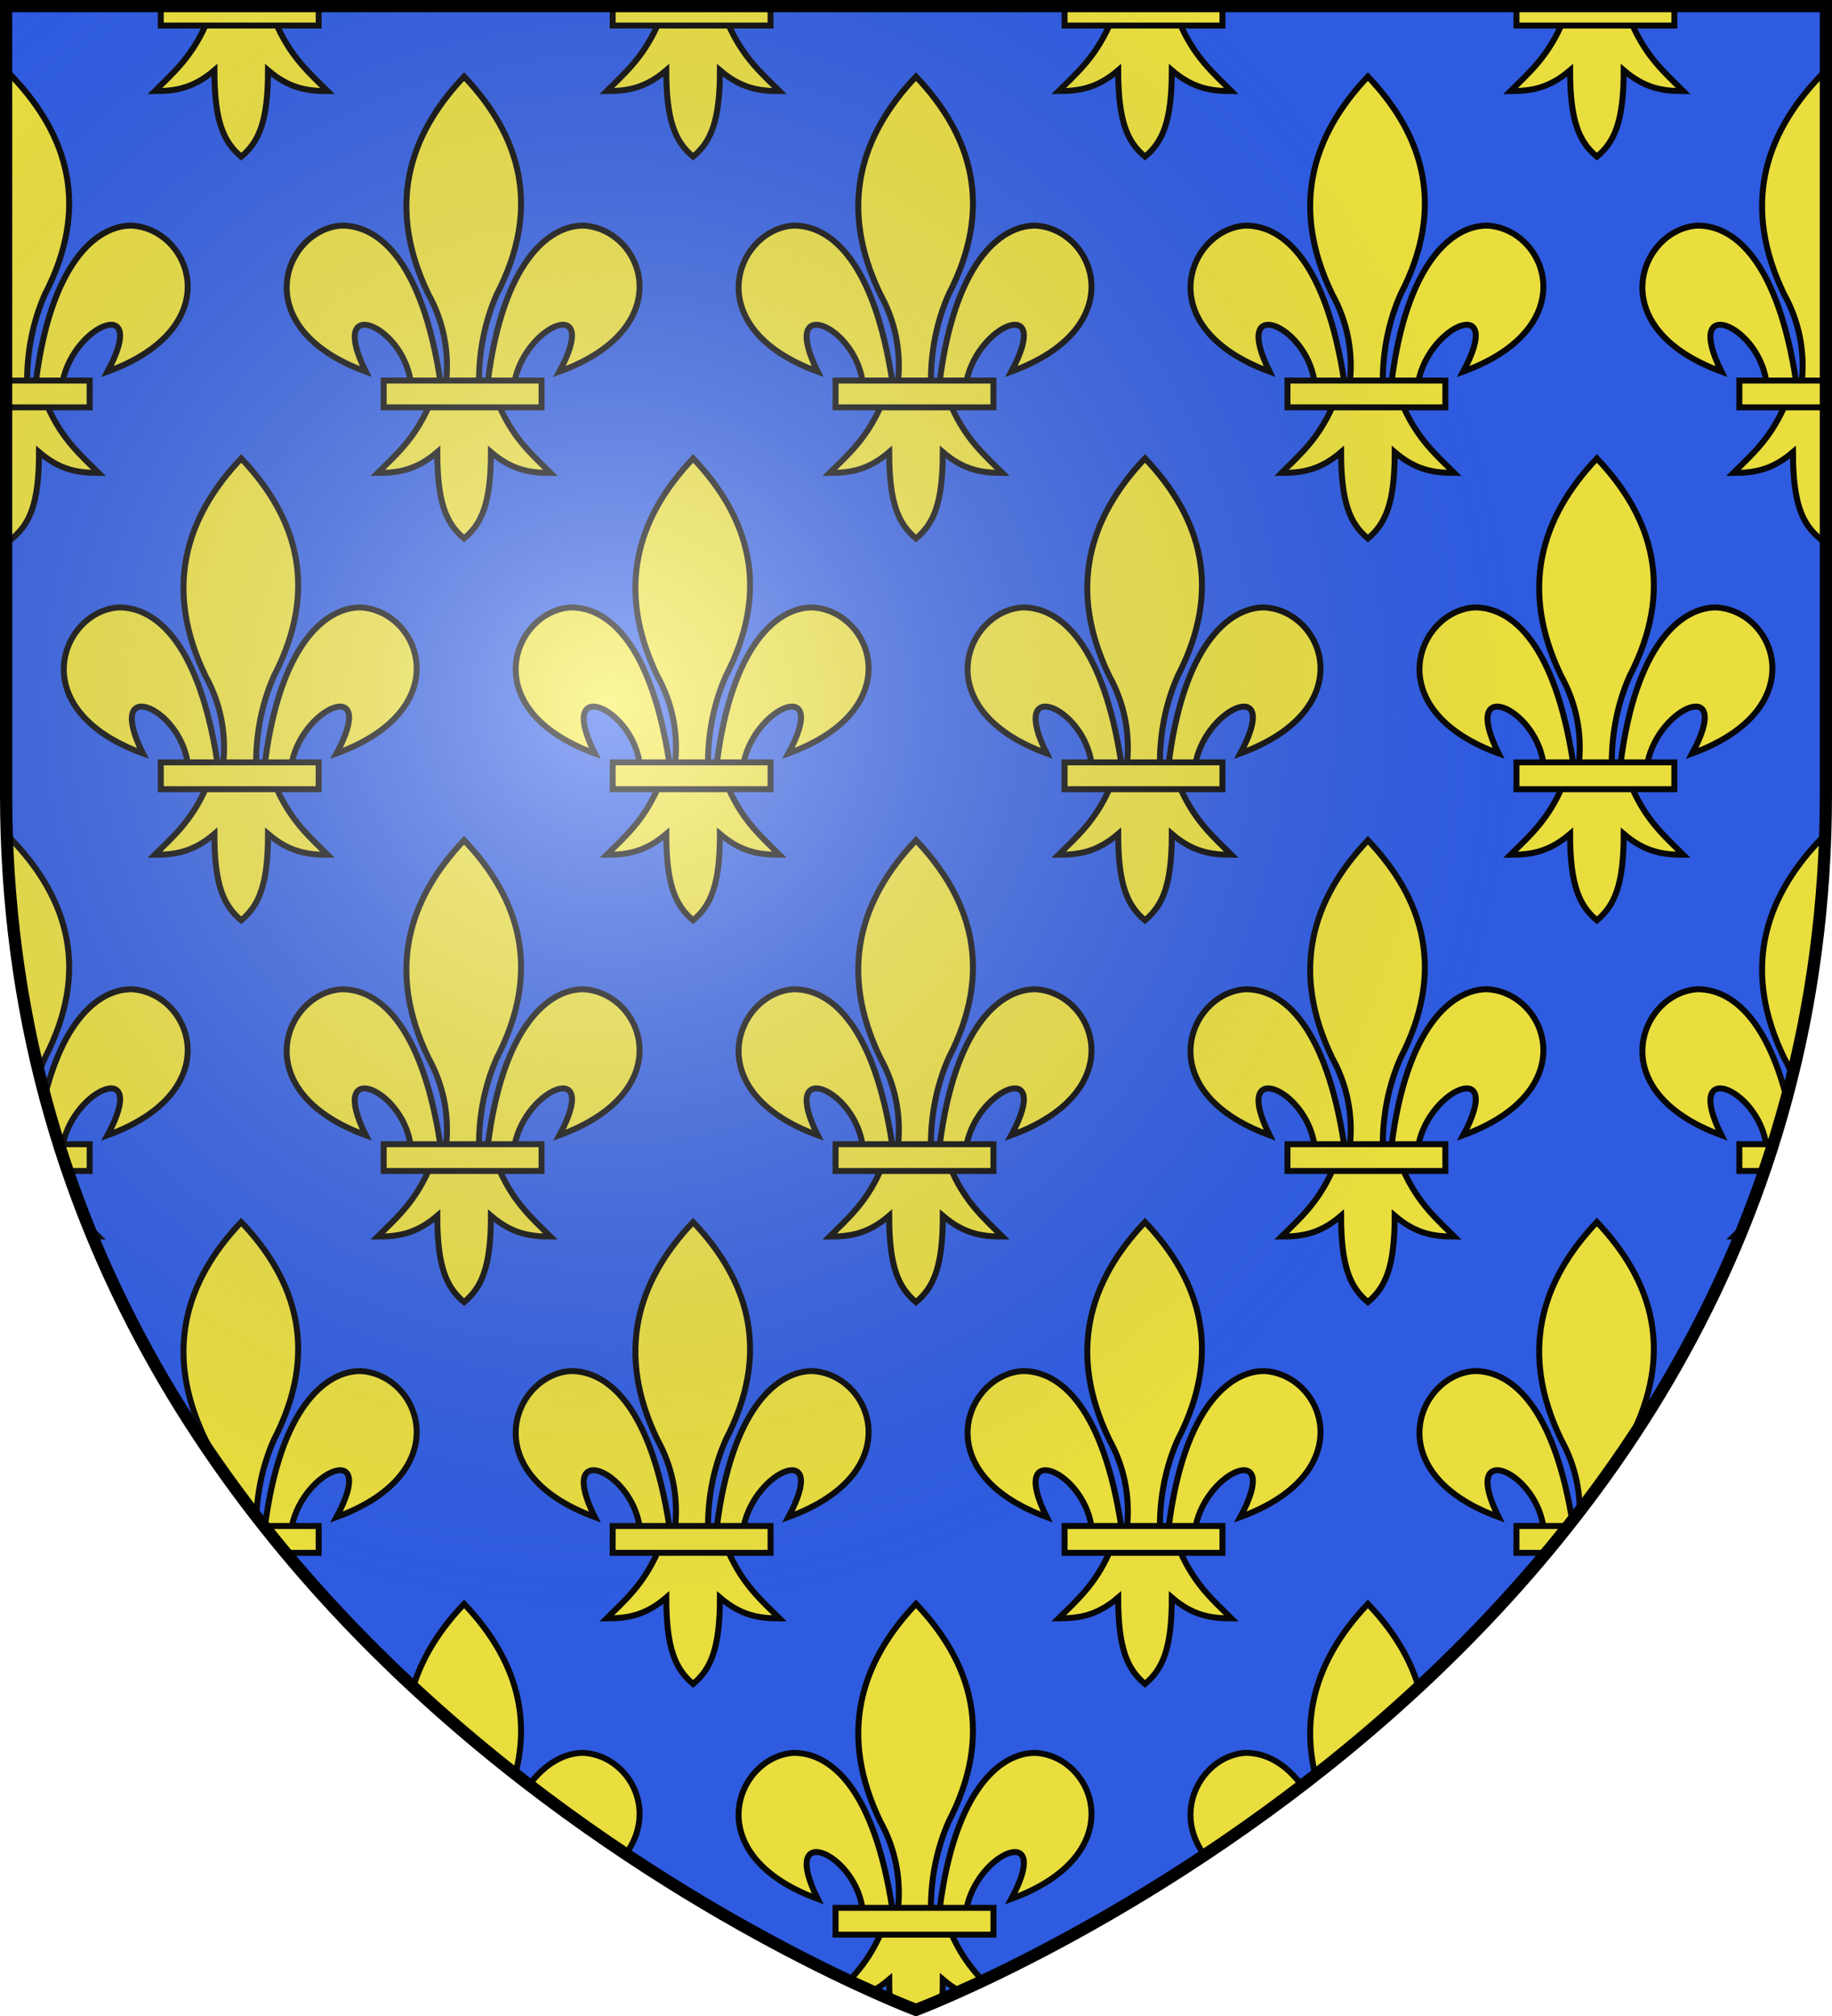 <svg width="600" height="660" xmlns="http://www.w3.org/2000/svg" xmlns:xlink="http://www.w3.org/1999/xlink">

<radialGradient id="c" cx="200" cy="230" r="298" gradientUnits="userSpaceOnUse">
<stop stop-color="#fff" stop-opacity="0.5"/>
<stop stop-color="#444" stop-opacity="0.1" offset="1"/>
</radialGradient>

<marker id="a" markerHeight="158" markerWidth="120" orient="auto" refX="61" refY="128">

<path d="m34 104h53v9h-53zm67-52c20 1 33 34-8 49 14-26-11-16-15 3h-9c5-39 20-52 32-52zm-52 61c-5 11-11 16-17 22 7 0 13-1 20-7 0 17 3 24 9 29 6-5 9-12 9-29 7 6 13 7 20 7-6-6-12-11-17-22zm12-111c-19 20-26 44-12 73 5 9 7 19 6 29h11c0-10 2-20 6-29 15-29 8-53-11-73zm-41 50c-19 1-33 34 8 49-13-26 12-16 15 3h10c-6-39-20-52-33-52z" fill="#fcef3c" stroke="#000" stroke-width="2"/>
</marker>

<clipPath id="e">
<path d="m2 2h596v258c0 286-298 398-298 398s-298-112-298-398z"/>
</clipPath>
<path d="m2 2h596v258c0 286-298 398-298 398s-298-112-298-398z" fill="#2b5df2"/>

<g clip-path="url(#e)">
<g id="b">
<path id="d" d="m79 23h148 148 148 148" marker-end="url(#a)" marker-mid="url(#a)" marker-start="url(#a)"/>
<use transform="translate(-75,125)" xlink:href="#d"/>
</g>
<use transform="translate(0,250)" xlink:href="#b"/>
<use transform="translate(0,500)" xlink:href="#b"/>
</g>

<path d="m2 2h596v258c0 286-298 398-298 398s-298-112-298-398z" fill="url(#c)" stroke="#000" stroke-linecap="round" stroke-width="4"/>
</svg>
